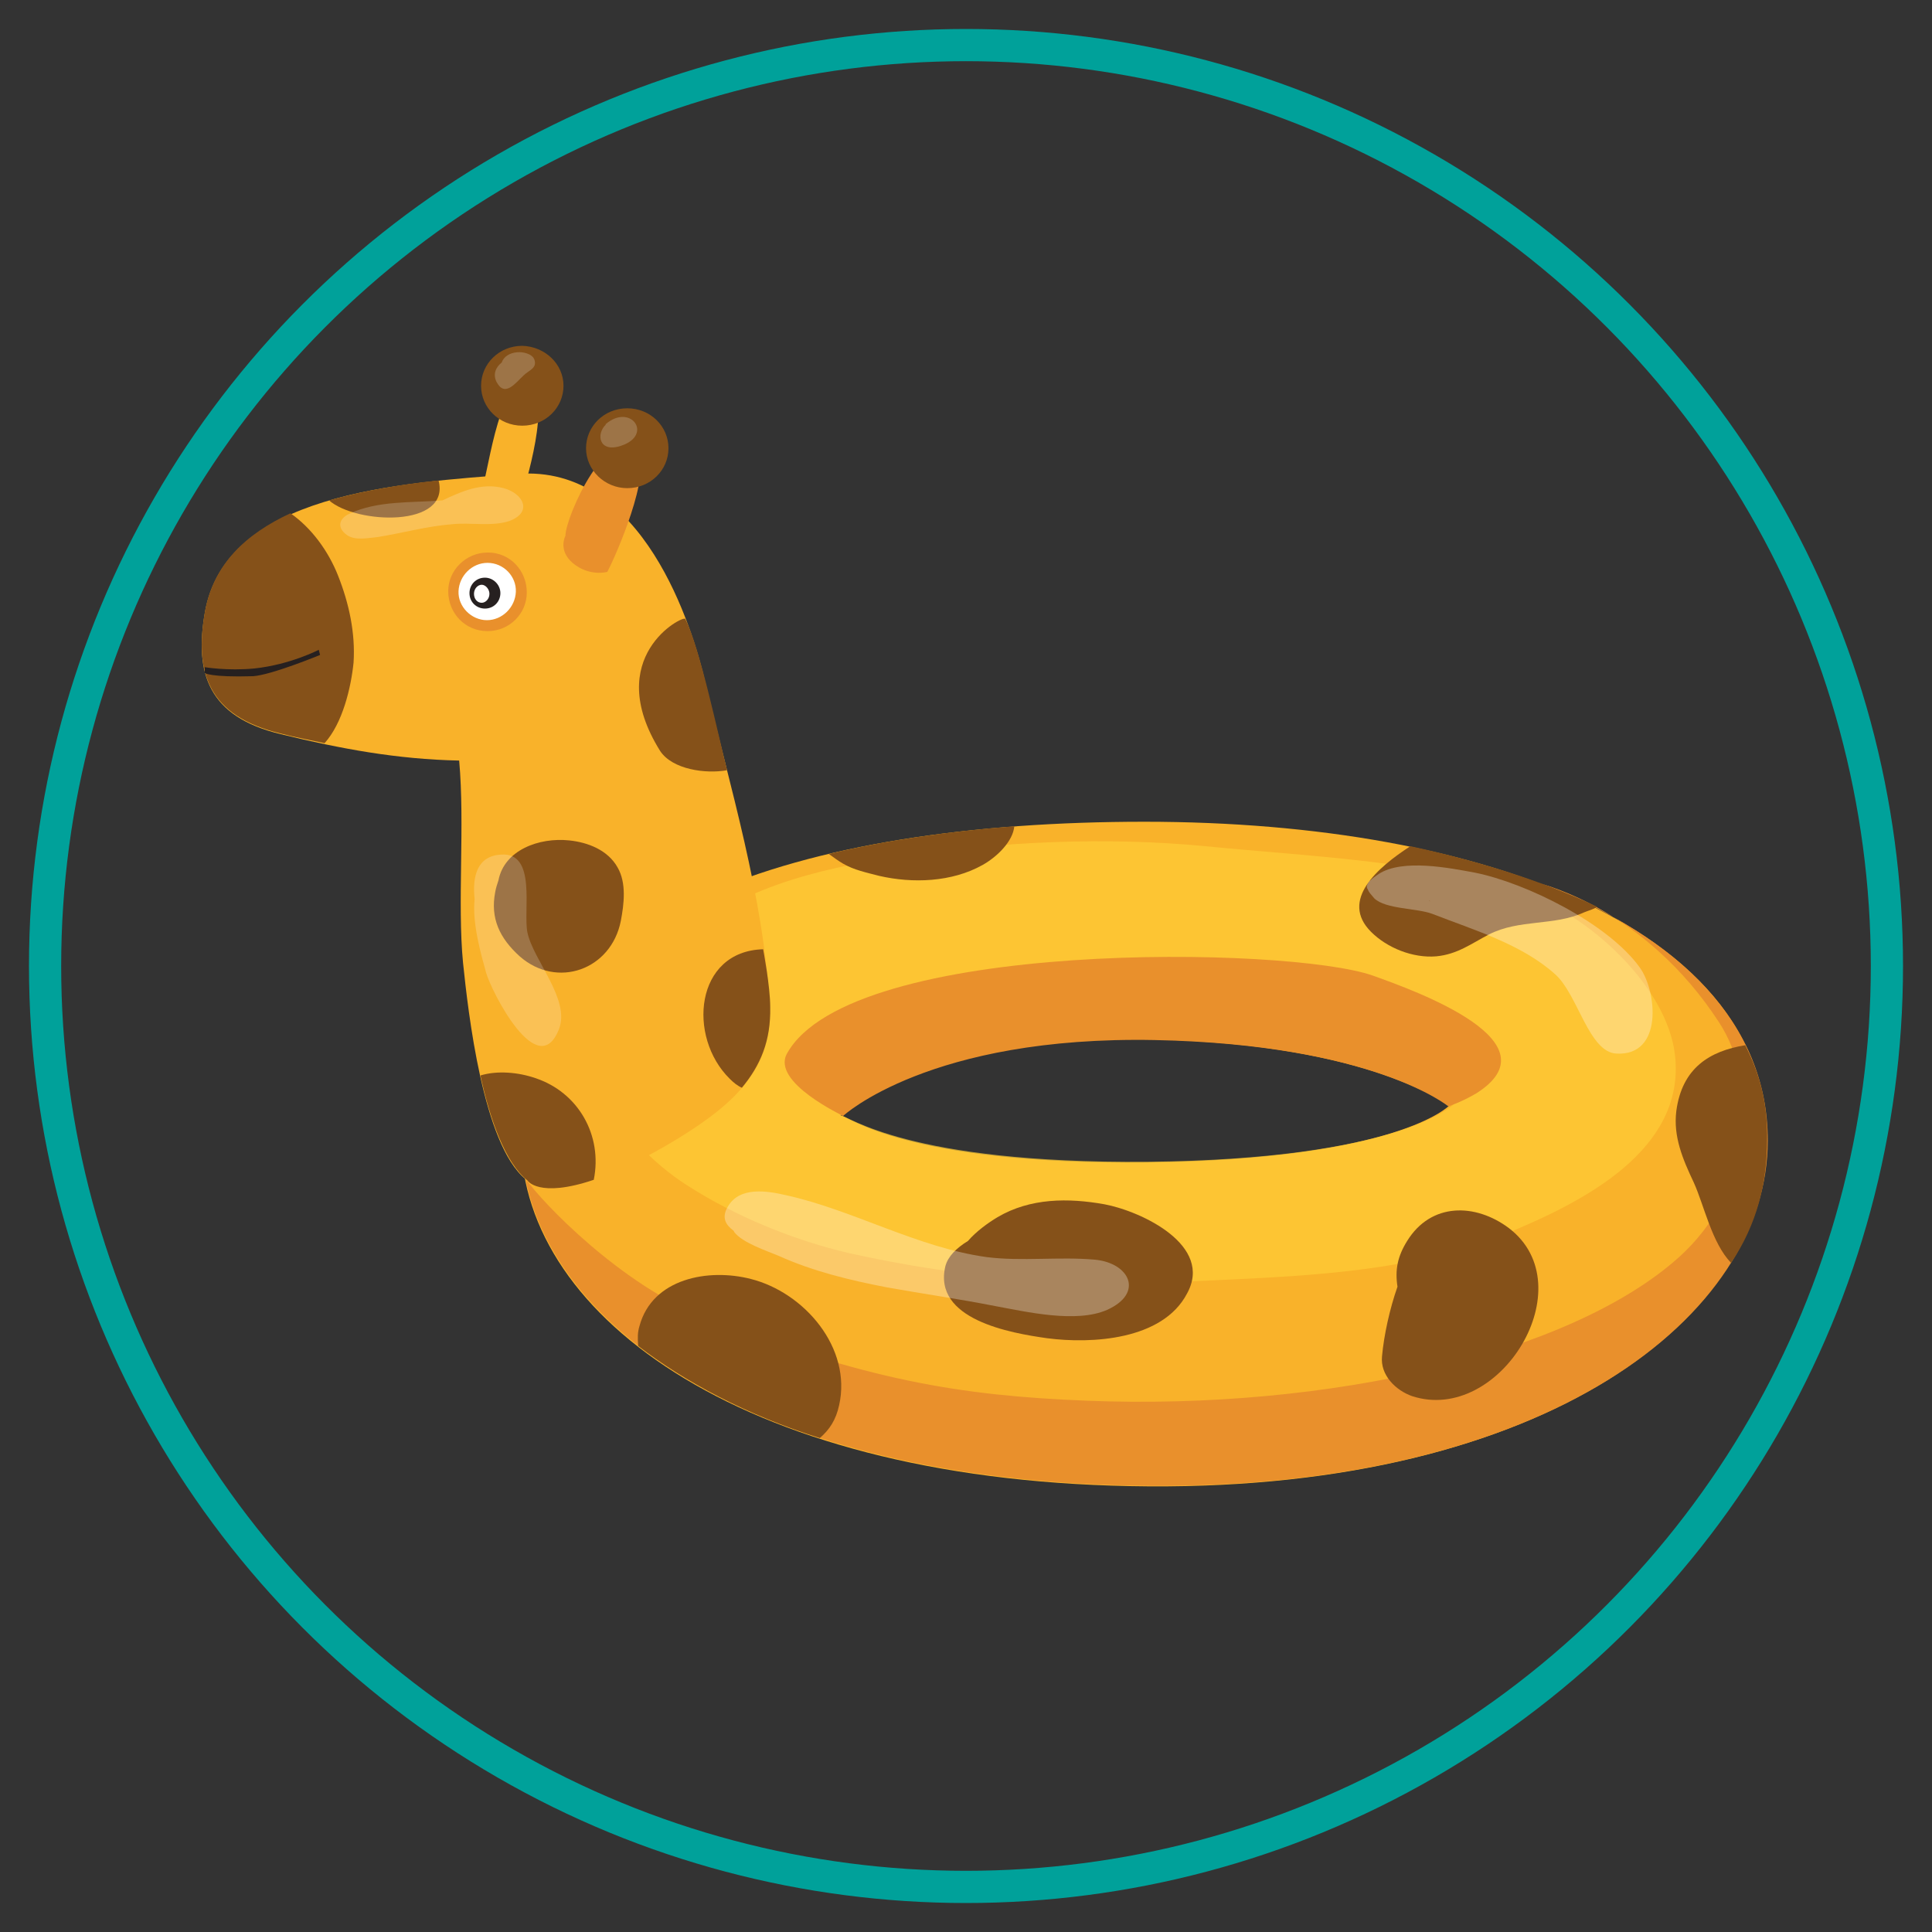 <?xml version="1.0" encoding="utf-8"?>
<!-- Generator: Adobe Illustrator 24.3.0, SVG Export Plug-In . SVG Version: 6.00 Build 0)  -->
<svg version="1.1" id="Capa_1" xmlns="http://www.w3.org/2000/svg" xmlns:xlink="http://www.w3.org/1999/xlink" x="0px" y="0px"
	 viewBox="0 0 300 300" style="enable-background:new 0 0 300 300;" xml:space="preserve">
<rect x="0" y="0" width="300" height="300" fill="#333333" stroke="none"/>
<style type="text/css">
	.st0{fill:none;stroke:#00A19A;stroke-width:5;stroke-miterlimit:10;}
	.st1{fill:#F9B22A;}
	.st2{fill:#E9902C;}
	.st3{opacity:0.7;fill:#FFCE37;enable-background:new    ;}
	.st4{fill:#FFFFFF;}
	.st5{fill:#262020;}
	.st6{fill:#855119;}
	.st7{opacity:0.2;fill:#FFFFFF;enable-background:new    ;}
	.st8{opacity:0.3;fill:#FFFFFF;enable-background:new    ;}
</style>
<circle class="st0" cx="150" cy="150" r="143"/>
<g>
	<path class="st1" d="M177.7,127.6c-53.4,0-97.2,14.1-96.8,49.5c0.3,27.4,35,53.3,97.5,53.7c61.7,0.4,96-26.4,96-53.7
		C274.5,144.7,231.2,127.6,177.7,127.6z M177.7,180.5c-37.4,0.3-46.1-7.3-47.2-7.3c0,0,13.3-12.6,48.4-11.8
		c33.9,0.7,46.1,10.3,46.1,10.3S217,180.1,177.7,180.5z"/>
	<path class="st2" d="M274.5,177.1c0-18.2-13.7-31.6-35.2-39.9c0.6,0.3,16.2,4,27.6,21.5c6.2,9.4,5.6,26.1-6.4,36.7
		c-16.8,14.9-54.1,23.6-91.8,22.1c-19.8-0.8-34.2-3.2-59.4-13c-12.7-4.9-25.1-17.7-27.7-21.5c4.9,25,38.9,47.3,96.8,47.7
		C240.2,231.2,274.5,204.4,274.5,177.1z"/>
	<path class="st3" d="M236.7,138.7c-15.6-5.1-33.4-5.7-49.5-7.3c-15.6-1.5-31.6-0.7-46.9,1.5c-9.8,1.4-25.1,4.3-33.4,12.4
		c-7.6,5.5-14.3,14.3-12.9,23.1c1,6.2,7.6,12.4,12.6,15.6c7.6,4.9,16.7,8.6,25.3,10.6c17.5,3.9,34.5,5.2,52.3,4.4
		c16.7-0.8,34.6-1.1,50.3-7.7c11.5-4.8,27.2-12.8,25.6-27.4C258.9,153.1,246.5,141.9,236.7,138.7z M178.2,180.4
		c-37.4,0.3-46.5-7.2-47.7-7.2c0,0,13.9-13.2,48.9-12.4c33.9,0.7,46.3,10.7,46.3,10.7S217.4,180,178.2,180.4z"/>
	<path class="st2" d="M213.2,151.5c-12.9-4.6-81.1-5.8-91,12.1c-2.5,4.5,8.9,9.7,8.7,9.7c0,0,13.4-12.5,48.5-11.8
		c33.9,0.7,45.5,10.3,45.5,10.3s2.1-0.7,4.3-2C241.9,161.8,219.9,153.9,213.2,151.5z"/>
	<path class="st1" d="M119.5,156c-0.9-16.7-6.2-34-10-50.1c-1.9-8.2-9.6-33.9-29.2-32.3C61.8,75,35,76.6,31.8,95.2
		c-1.6,9.3,0.5,16.1,11.8,18.8c9.4,2.3,18.1,3.9,27.7,4.1c0.9,10-0.3,22.1,0.6,31.4c0.8,7.7,3.1,28.2,9.7,33.6c0,0,3.4,5.9,23.5-6.2
		C114.4,171.2,120.1,165.7,119.5,156z"/>
	<g>
		<path class="st4" d="M81,92c0,2.9-2.4,5.2-5.3,5.2c-2.9,0-5.2-2.4-5.2-5.3s2.4-5.2,5.3-5.2C78.7,86.7,81.1,89,81,92z"/>
		<g>
			<path class="st2" d="M75.7,98L75.7,98c-3.5,0-6.1-2.8-6.1-6.2c0-3.3,2.8-6,6.1-6h0.1c3.4,0,6,2.8,6,6.2
				C81.8,95.3,79.1,98,75.7,98z M75.7,87.4c-2.4,0-4.4,2-4.5,4.4s2,4.5,4.4,4.5h0c2.4,0,4.4-2,4.5-4.4
				C80.2,89.5,78.2,87.4,75.7,87.4L75.7,87.4z"/>
		</g>
		<path class="st5" d="M77.7,92.1c0,1.3-1,2.4-2.4,2.4c-1.3,0-2.4-1-2.4-2.4c0-1.3,1-2.4,2.4-2.4C76.6,89.7,77.7,90.8,77.7,92.1z"/>
		<path class="st4" d="M76,92.2c0,0.8-0.6,1.4-1.2,1.4c-0.7,0-1.2-0.6-1.2-1.4s0.6-1.4,1.2-1.4C75.4,90.8,76,91.5,76,92.2z"/>
	</g>
	<path class="st1" d="M82.7,60.7c-4.9-4.6-6.9,13-7.8,15l5.3,3.8C81.2,77,85.4,63.2,82.7,60.7z"/>
	<path class="st2" d="M98.9,70.4c-4.3-5.2-11.1,9.8-11.1,12.8c0,0-1.2,2.2,1.1,4.2c2.6,2.2,5.4,1.4,5.4,1.4
		C95.6,86.4,101.3,73.3,98.9,70.4z"/>
	<path class="st6" d="M31.8,95.1c-1.6,9.3,0.5,16.1,11.8,18.8c2.3,0.6,4.5,1,6.8,1.5c2.8-3.1,4.1-8.6,4.5-12.5
		c0.3-4.6-0.7-9.2-2.4-13.5c-1.5-3.8-4.1-7.4-7.4-9.7C38.2,82.9,33.1,87.6,31.8,95.1z"/>
	<path class="st6" d="M87.5,59.9c0,3.4-2.8,6.2-6.4,6.2s-6.4-2.8-6.4-6.2c0-3.4,2.8-6.2,6.4-6.2C84.6,53.8,87.5,56.5,87.5,59.9z"/>
	<path class="st6" d="M103.8,69.6c0,3.4-2.8,6.2-6.4,6.2c-3.5,0-6.4-2.8-6.4-6.2c0-3.4,2.8-6.2,6.4-6.2
		C101,63.4,103.8,66.2,103.8,69.6z"/>
	<path class="st5" d="M31.8,103.6c0,0,3.5,0.6,7.7,0.2c5.6-0.6,10-2.9,10-2.9l0.2,0.8c0,0-7.5,3.1-10.4,3.3
		c-6.7,0.2-7.5-0.5-7.5-0.5L31.8,103.6L31.8,103.6z"/>
	<path class="st6" d="M95.9,134.7c-1.5-2.7-4.6-3.9-7.5-4.2c-4.7-0.5-10.1,1.5-11,6.2c-0.2,0.6-0.4,1.2-0.5,1.8
		c-0.8,4.1,0.7,7.2,3.8,10c5.8,5.1,14.2,2.1,15.7-5.5C96.9,140.4,97.3,137.1,95.9,134.7z"/>
	<g>
		<path class="st6" d="M112.9,119.6c-1.2-4.7-4.3-19.4-6.5-23.5c-0.3-0.6-13,5.9-3.9,20.5C104.4,119.5,109.6,120.2,112.9,119.6z"/>
	</g>
	<path class="st6" d="M119.6,156.4c0-3.3-1.1-9-1.1-9c-10.6,0.3-11.8,13.6-5.2,20.1c0.6,0.6,1.2,1.1,1.9,1.4
		C118.1,165.4,119.7,161.6,119.6,156.4z"/>
	<path class="st6" d="M83.1,167.4c-2.6-0.9-5.9-1.2-8.5-0.4c1.5,6.9,3.9,13.6,7.3,16.3c0,0,1.7,2.8,10.3-0.1
		C93.6,176.3,89.8,169.6,83.1,167.4z"/>
	<path class="st6" d="M51.1,77.7c4.2,3.7,18.9,4.3,17-3.1C62.3,75.2,56.4,76.2,51.1,77.7z M51.8,77.7C51.8,77.8,51.7,77.8,51.8,77.7
		L51.8,77.7z"/>
	<path class="st7" d="M81.9,144.8c-0.7-3.4,1.5-12.5-4.1-12.1c-3.6,0.2-4.5,3.2-4.1,6.9c-0.4,3.8,1,8.6,1.8,11.5
		c0.8,2.8,8,17.1,11.3,8.7C88.6,155.2,82.8,149.1,81.9,144.8z"/>
	<path class="st6" d="M171.5,187c-5.6-1-11.5-1-16.6,2c-1.5,0.9-3.3,2.2-4.6,3.7c-1.8,1.1-3.1,2.4-3.5,3.9
		c-2,8.3,10.1,10.4,15.8,11.2c6.9,0.9,17.9,0.3,21.7-6.9C188.5,193.4,177.3,188.1,171.5,187z"/>
	<path class="st8" d="M170,195.6c-5.6-0.5-11.3,0.3-16.8-0.4c-10.8-1.5-20.7-7.3-31.1-9.6c-3-0.7-7.3-1.4-9.1,1.8
		c-1,1.7-0.3,2.8,0.9,3.7c0,0,0.1,0.1,0.1,0.2c1.3,1.7,5,2.9,6.9,3.7c5.3,2.4,11.1,3.8,16.8,4.9c5.6,1,11.2,1.8,16.8,2.9
		c4.9,0.9,12.6,2.7,17.4,0.6C177.7,200.8,175.4,196.1,170,195.6z"/>
	<path class="st6" d="M130.3,218.2c2-8.9-5.4-17.5-13.7-19.6c-6.6-1.7-15.3-0.1-17.3,7.3c-0.3,1-0.3,1.8-0.2,3.1
		c7.3,5.6,16.8,10.7,28.2,14.3C128.8,222,129.8,220.5,130.3,218.2z"/>
	<path class="st6" d="M234.3,190.7c-5.2-3.9-12.1-4-15.8,2c-1.5,2.4-1.9,4.5-1.5,7.1c-1.2,3.4-2.1,7.5-2.4,10.8
		c-0.3,2.9,2.1,5.3,4.7,6.2C232.9,221.2,246.1,199.7,234.3,190.7z"/>
	<path class="st6" d="M130.9,134.1c1.7,1,3.7,1.4,5.6,1.9c5.2,1.2,11.3,1,16.1-1.7c2.3-1.3,4.7-3.7,4.9-6c-10.3,0.8-20,2.2-28.8,4.3
		C129.4,133.1,130.2,133.7,130.9,134.1z"/>
	<path class="st6" d="M271,162.3c-5.5,0.9-9.8,3.5-10.7,10.2c-0.5,4,1,7.5,2.7,11.1c1.6,3.5,2.8,9.4,5.8,12.5
		c4.1-6.1,5.6-12.6,5.6-19.1C274.5,171.5,273.3,166.8,271,162.3z"/>
	<path class="st6" d="M219,131.4c-5.1,3.3-11,8.4-6.1,13.3c2.5,2.5,6.5,4.1,10.1,3.8c3.3-0.3,5.5-2,8.2-3.4
		c4.7-2.4,10.1-1.3,14.7-3.4c0.7-0.3,1.6-0.5,2.1-0.9C239.8,136.9,229.7,133.7,219,131.4z"/>
	<path class="st8" d="M254.6,150.2c-4.9-6.8-17.6-13.1-25.6-14.7c-3.8-0.7-11.2-2.2-14.9,0.2c-0.6,0.4-1,0.7-1.3,1
		c-0.2,0.1-0.3,0.3-0.4,0.5c-0.2,0.3-0.2,0.7,0,0.9c0.1,0.4,0.5,0.8,1,1.4c1.8,1.7,6.6,1.5,9,2.4c6.4,2.5,13.9,4.7,19.1,9.4
		c3.5,3.1,5.2,12.1,9.5,12.3C258.3,164,257.3,153.9,254.6,150.2z M221.9,139.8c0.1,0,0.1,0.1,0.2,0.2L221.9,139.8z"/>
	<path class="st7" d="M94,65.9l0.1,0c-1.6,1.5-1.1,4.5,2.4,3.3C101.5,67.5,97.9,62.5,94,65.9z"/>
	<path class="st7" d="M83,55.9c-0.3-1-1.9-1.3-2.7-1.2c-1.2,0.1-2.1,0.7-2.4,1.6c-0.9,0.7-1.4,1.8-0.8,3c1.3,2.5,3,0.1,4.2-1
		C82.1,57.5,83.4,57.2,83,55.9z"/>
	<path class="st7" d="M78.2,75.8c-3.4-0.9-6.5,0.5-9.5,1.9c-4.9,0.4-10.1,0-14.5,2.1c-1.5,0.7-2,2.1-0.3,3.3
		c1.3,0.9,3.4,0.4,4.7,0.3c3.8-0.6,7.7-1.7,11.6-2c2.8-0.3,6.2,0.4,8.9-0.5C82.8,79.5,81.2,76.6,78.2,75.8z"/>
</g>
</svg>
